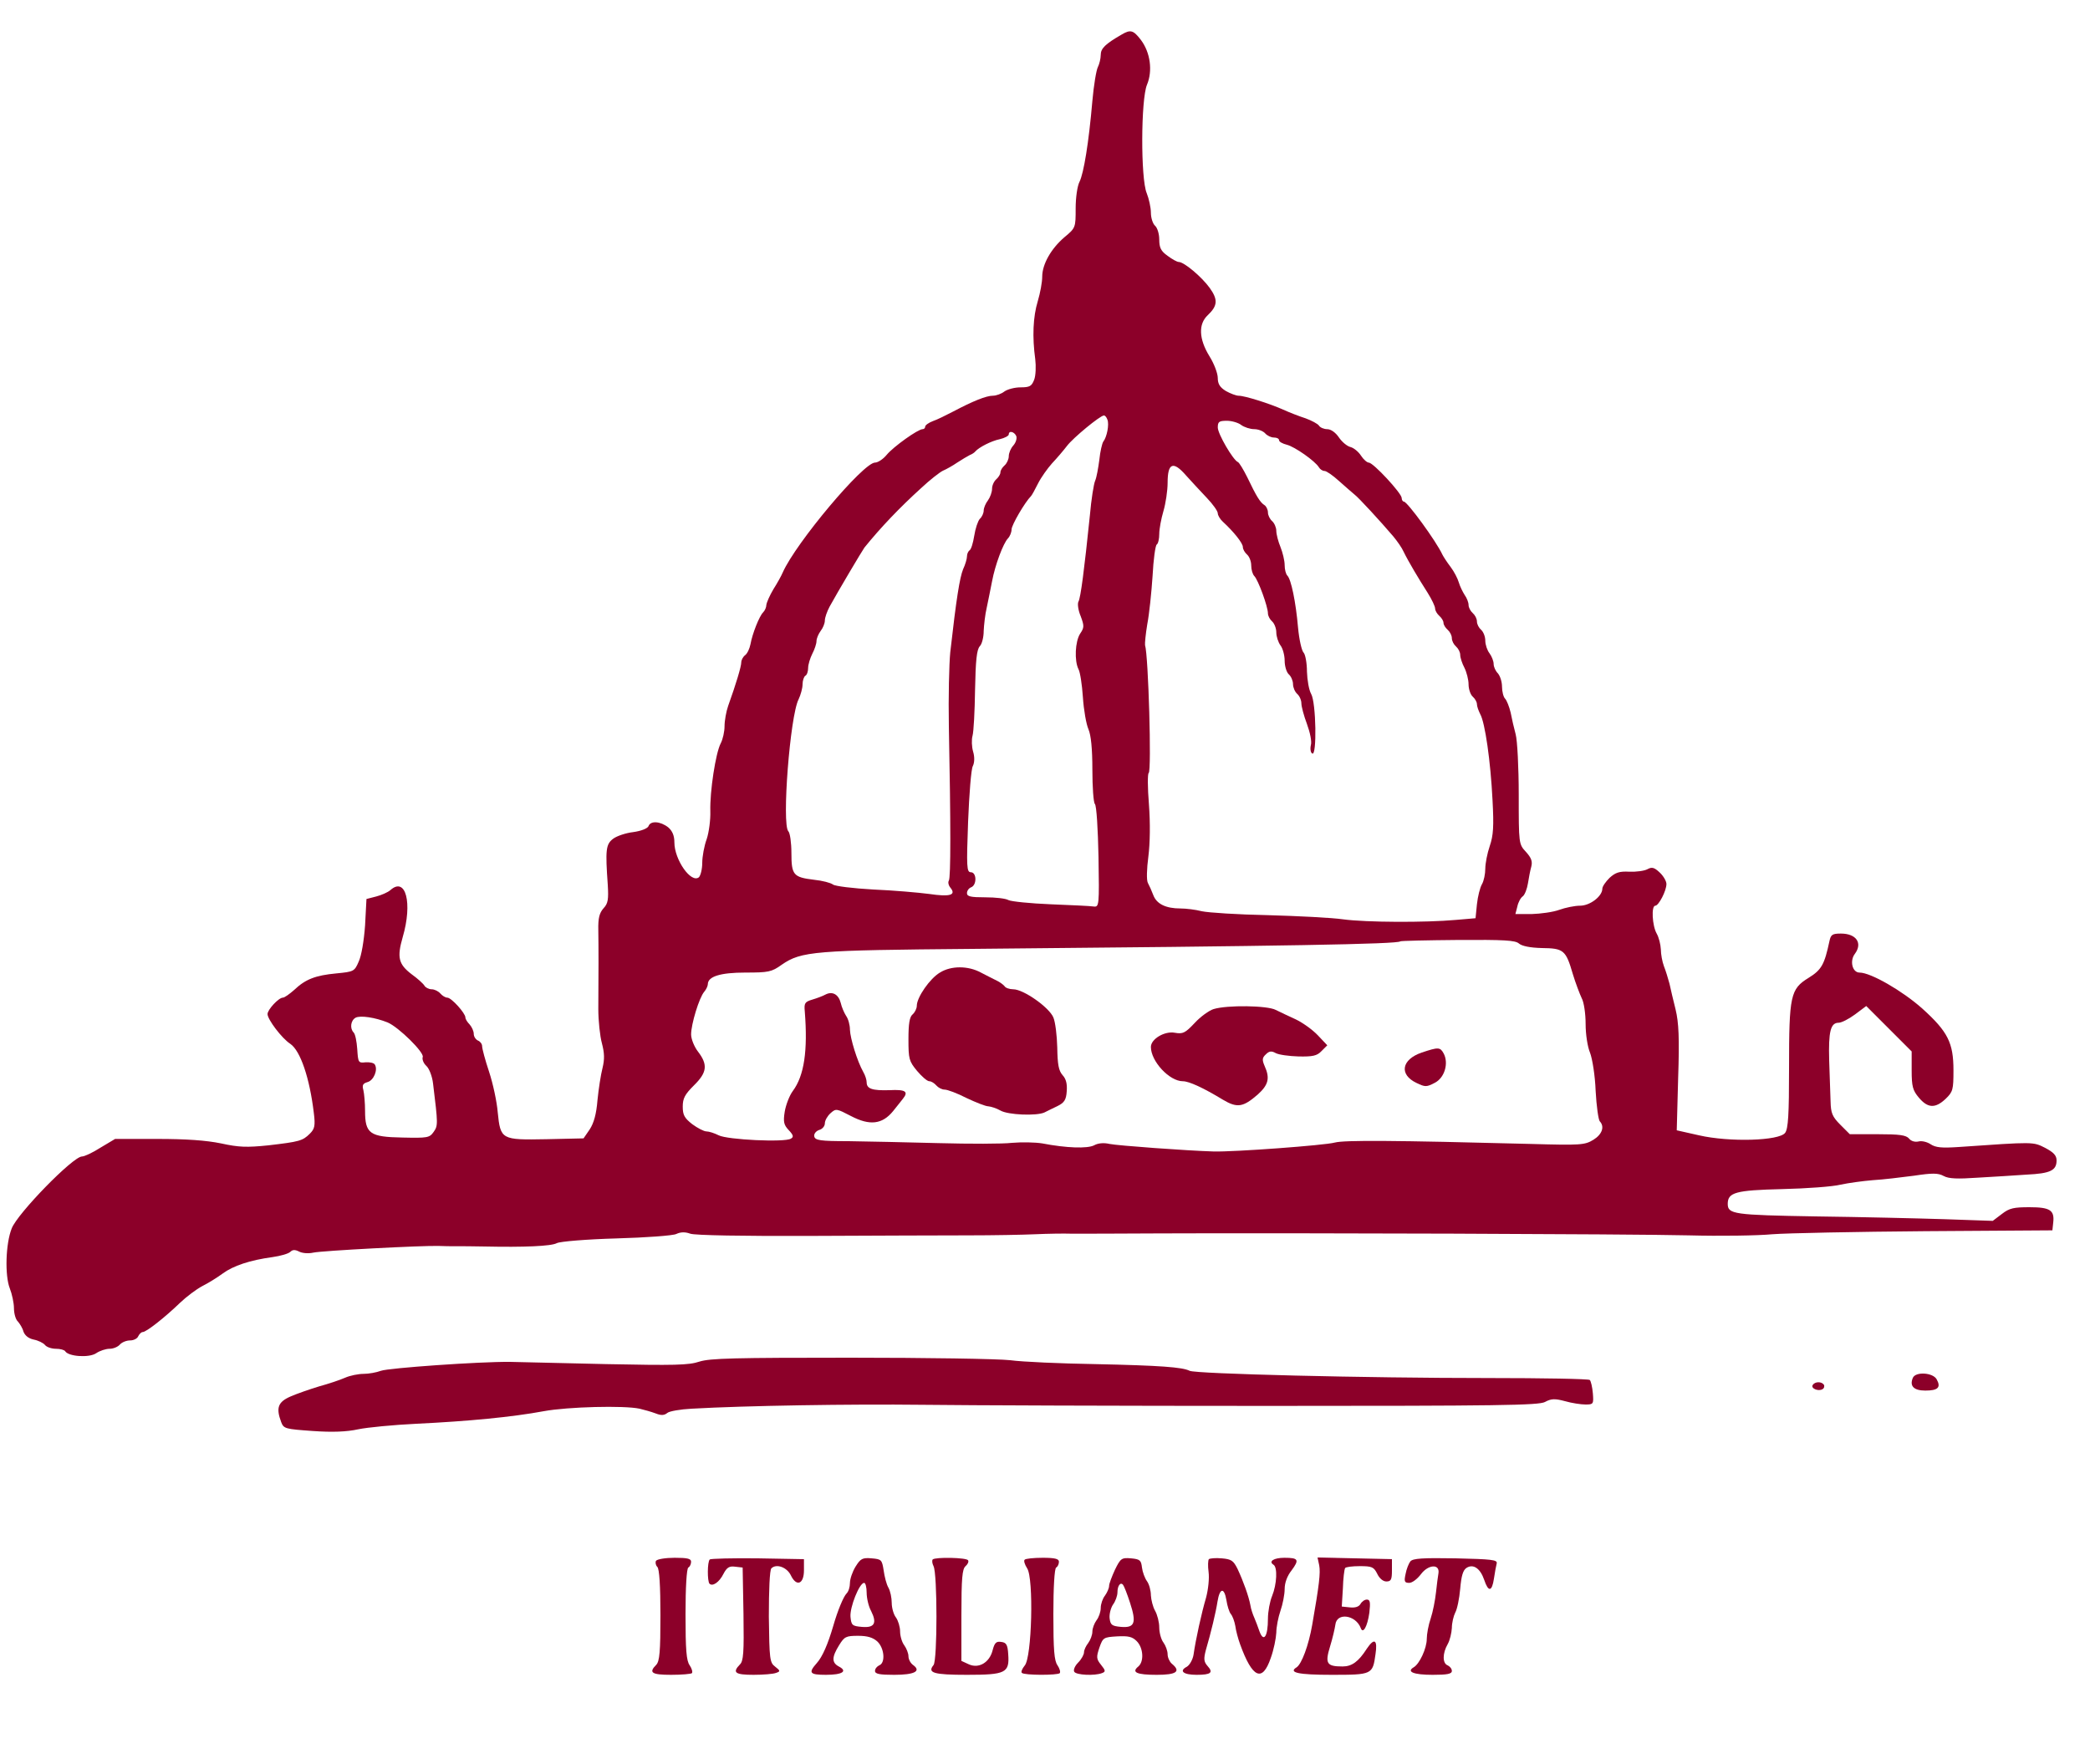 <?xml version="1.0" standalone="no"?>
<!DOCTYPE svg PUBLIC "-//W3C//DTD SVG 20010904//EN"
 "http://www.w3.org/TR/2001/REC-SVG-20010904/DTD/svg10.dtd">
<svg version="1.0" xmlns="http://www.w3.org/2000/svg"
 width="750pt" height="633pt" viewBox="0 0 750 633"
 preserveAspectRatio="xMidYMid meet">
<g transform="translate(0,633) scale(0.1,-0.1)"
fill="#8c0029" stroke="none">
<path d="M4025 6206 c-59 -34 -75 -50 -75 -73 0 -13 -5 -33 -10 -43 -6 -11
-15 -66 -20 -122 -13 -151 -31 -259 -46 -290 -8 -15 -14 -57 -14 -96 0 -68 0
-70 -40 -103 -48 -41 -80 -97 -80 -142 0 -19 -7 -58 -16 -88 -17 -56 -20 -128
-9 -208 3 -25 2 -59 -4 -74 -9 -23 -16 -27 -49 -27 -21 0 -47 -7 -58 -15 -10
-8 -29 -15 -41 -15 -24 0 -73 -20 -143 -57 -25 -13 -57 -29 -72 -34 -16 -6
-28 -15 -28 -20 0 -5 -4 -9 -9 -9 -17 0 -105 -63 -129 -92 -13 -16 -32 -28
-42 -28 -42 0 -284 -288 -331 -394 -5 -12 -20 -39 -34 -61 -13 -22 -24 -47
-25 -56 0 -8 -5 -20 -12 -27 -13 -13 -38 -75 -45 -114 -3 -15 -11 -33 -19 -39
-8 -6 -14 -18 -14 -26 0 -15 -19 -78 -47 -156 -7 -20 -13 -53 -13 -73 0 -19
-6 -47 -14 -62 -18 -35 -39 -172 -37 -243 1 -31 -5 -76 -13 -100 -9 -24 -16
-63 -16 -85 0 -23 -6 -46 -12 -52 -28 -23 -88 63 -88 125 0 24 -7 41 -22 54
-28 22 -64 25 -71 4 -4 -8 -26 -17 -55 -21 -26 -3 -59 -14 -72 -24 -26 -20
-28 -39 -19 -166 3 -51 1 -66 -15 -83 -15 -17 -20 -35 -19 -79 1 -60 1 -156 0
-283 0 -42 6 -98 13 -123 9 -35 10 -56 2 -89 -6 -23 -14 -75 -18 -115 -4 -50
-13 -82 -28 -105 l-22 -32 -133 -3 c-162 -3 -165 -2 -175 97 -3 37 -17 103
-31 145 -14 42 -25 83 -25 92 0 8 -7 17 -15 20 -8 4 -15 14 -15 24 0 10 -7 25
-15 34 -8 8 -15 19 -15 25 0 15 -50 71 -65 71 -7 0 -18 7 -25 15 -7 8 -21 15
-31 15 -10 0 -22 6 -26 13 -4 7 -25 26 -46 41 -47 36 -53 60 -32 133 36 123
11 218 -44 169 -9 -8 -32 -18 -51 -23 l-35 -9 -5 -95 c-4 -55 -13 -109 -23
-130 -15 -35 -18 -36 -80 -42 -75 -7 -111 -21 -151 -59 -17 -15 -35 -28 -41
-28 -15 0 -55 -43 -55 -59 0 -19 51 -87 82 -107 36 -25 69 -122 84 -247 6 -47
3 -58 -14 -75 -26 -26 -38 -29 -149 -42 -78 -8 -106 -7 -170 7 -54 11 -125 16
-229 16 l-151 0 -52 -31 c-28 -18 -58 -32 -67 -32 -32 0 -231 -204 -252 -258
-22 -55 -25 -169 -7 -215 8 -20 15 -53 15 -71 0 -19 6 -41 14 -48 7 -8 17 -24
20 -36 5 -14 18 -25 37 -29 16 -3 34 -12 40 -19 6 -8 24 -14 40 -14 15 0 30
-4 33 -9 12 -19 86 -24 111 -7 13 9 35 16 48 16 14 0 30 7 37 15 7 8 23 15 37
15 13 0 26 7 29 15 4 8 11 15 16 15 13 0 79 52 134 105 23 22 59 49 80 60 22
11 54 31 73 45 38 28 98 48 179 59 28 4 57 12 64 19 8 8 17 8 31 1 11 -6 33
-8 51 -4 31 7 395 26 451 24 17 -1 44 -1 60 -1 17 0 64 0 105 -1 139 -3 238 1
258 12 11 6 107 14 214 17 106 3 203 10 215 16 15 7 31 8 50 1 16 -6 194 -9
433 -8 223 1 477 2 565 2 88 0 196 2 240 4 44 2 103 3 130 2 28 0 169 0 315 1
480 2 1691 -2 1900 -7 113 -3 248 -1 300 4 52 4 300 9 550 11 l455 3 3 28 c5
44 -11 55 -85 55 -56 0 -72 -3 -99 -24 l-33 -25 -173 6 c-95 3 -303 8 -462 10
-295 5 -316 8 -316 45 0 41 28 49 195 53 88 2 183 9 210 16 28 6 79 13 115 16
36 2 102 10 148 16 66 10 87 10 107 -1 18 -10 50 -11 122 -6 54 3 133 8 176
11 85 4 107 15 107 51 0 18 -11 29 -41 45 -44 22 -38 22 -311 3 -60 -4 -82 -2
-100 10 -12 8 -31 13 -43 10 -13 -3 -27 1 -34 10 -11 13 -35 16 -113 16 l-100
0 -34 34 c-29 29 -34 42 -35 83 -1 26 -3 93 -5 147 -3 105 5 136 34 136 10 0
36 13 59 30 l40 30 82 -82 81 -81 0 -68 c0 -58 4 -72 26 -98 32 -38 59 -39 96
-4 26 25 28 33 28 102 0 99 -20 139 -112 222 -72 64 -185 129 -225 129 -26 0
-36 42 -17 67 29 39 5 73 -50 73 -31 0 -36 -4 -41 -27 -18 -84 -28 -103 -75
-132 -65 -40 -70 -63 -70 -323 0 -168 -3 -218 -14 -233 -21 -29 -200 -34 -309
-9 l-80 18 5 187 c5 145 2 200 -9 246 -8 32 -18 74 -22 93 -5 19 -14 48 -20
63 -6 16 -11 43 -11 60 -1 18 -7 43 -15 57 -16 28 -20 100 -5 100 12 0 40 53
40 78 0 10 -11 29 -24 41 -19 18 -28 21 -44 12 -11 -6 -40 -10 -65 -9 -36 2
-50 -3 -71 -22 -14 -14 -26 -31 -26 -39 0 -27 -44 -61 -80 -61 -19 0 -53 -7
-75 -15 -22 -8 -66 -14 -99 -15 l-58 0 7 27 c3 15 12 32 20 37 7 6 15 27 18
46 3 19 8 46 12 60 5 19 0 32 -19 53 -26 28 -26 29 -26 205 0 97 -5 195 -11
217 -6 22 -14 57 -18 78 -5 21 -14 44 -20 50 -6 6 -11 26 -11 43 0 18 -7 39
-15 48 -8 8 -15 23 -15 33 0 11 -7 28 -15 39 -8 10 -15 31 -15 45 0 15 -7 32
-15 39 -8 7 -15 20 -15 30 0 10 -7 23 -15 30 -8 7 -15 20 -15 29 0 9 -6 25
-14 36 -7 11 -17 31 -21 45 -4 14 -17 39 -29 55 -13 17 -26 37 -30 45 -22 48
-126 190 -138 190 -4 0 -8 6 -8 13 0 17 -102 127 -118 127 -6 0 -19 11 -28 25
-9 14 -26 28 -38 31 -12 3 -30 18 -41 34 -12 18 -29 30 -42 30 -12 0 -26 6
-30 13 -4 6 -26 18 -48 26 -22 7 -58 21 -80 31 -49 22 -138 50 -160 50 -9 0
-30 8 -46 17 -21 13 -29 25 -29 47 0 16 -13 51 -30 78 -38 62 -40 115 -6 147
36 34 37 56 7 98 -29 40 -92 93 -111 93 -6 0 -24 10 -40 22 -24 17 -30 29 -30
59 0 20 -7 42 -15 49 -8 7 -15 28 -15 47 0 18 -7 50 -15 70 -22 52 -21 336 1
389 21 50 12 116 -22 161 -27 35 -37 38 -69 19z m-51 -1382 c7 -17 -2 -63 -15
-79 -4 -6 -11 -35 -14 -65 -4 -30 -10 -64 -15 -75 -5 -11 -14 -67 -19 -125
-20 -194 -33 -295 -41 -309 -4 -7 -1 -31 8 -52 13 -35 13 -41 -2 -63 -18 -28
-21 -97 -6 -127 6 -10 13 -56 16 -101 3 -46 12 -97 20 -115 9 -21 14 -69 14
-145 0 -63 4 -118 9 -123 6 -6 11 -91 13 -190 3 -175 2 -180 -17 -178 -11 2
-80 5 -154 8 -74 3 -142 10 -152 15 -10 6 -47 10 -83 10 -53 0 -66 3 -66 15 0
9 7 18 15 21 21 8 20 54 -1 54 -15 0 -16 18 -10 181 4 100 11 190 17 200 6 12
7 32 1 52 -5 17 -6 43 -2 57 4 14 8 88 9 165 2 105 6 144 17 156 8 8 14 33 14
55 1 21 5 59 11 84 5 25 14 67 19 94 11 59 40 136 57 154 7 7 13 22 13 32 0
16 48 98 70 120 3 3 14 23 25 45 11 22 34 54 50 72 17 18 41 46 54 63 22 29
118 108 132 109 4 1 10 -6 13 -15z m480 -19 c11 -8 32 -15 47 -15 14 0 32 -7
39 -15 7 -8 21 -15 31 -15 11 0 19 -4 19 -10 0 -5 12 -12 28 -16 28 -7 101
-58 115 -81 4 -7 13 -13 20 -13 7 0 30 -16 52 -36 22 -20 47 -41 55 -48 15
-11 94 -97 140 -151 14 -17 31 -41 37 -55 17 -35 54 -97 86 -147 15 -24 27
-49 27 -57 0 -7 7 -19 15 -26 8 -7 15 -18 15 -25 0 -7 7 -18 15 -25 8 -7 15
-20 15 -30 0 -10 7 -23 15 -30 8 -7 15 -20 15 -30 0 -10 7 -31 15 -46 8 -16
15 -43 15 -60 0 -17 7 -37 15 -44 8 -7 15 -19 15 -27 0 -8 6 -24 12 -36 17
-30 37 -168 44 -309 5 -93 3 -126 -10 -164 -9 -26 -16 -63 -16 -81 0 -19 -5
-44 -12 -56 -7 -12 -15 -44 -18 -72 l-5 -50 -70 -6 c-110 -10 -323 -9 -405 2
-41 6 -163 12 -270 15 -107 2 -214 9 -237 14 -23 6 -58 10 -77 10 -52 0 -85
16 -97 47 -6 16 -15 36 -20 45 -5 10 -4 50 2 95 6 48 7 119 2 186 -5 60 -5
111 -1 113 11 7 -1 422 -13 459 -1 6 2 39 8 75 7 36 15 113 19 173 3 59 10
110 15 113 5 3 9 20 9 38 0 18 7 55 15 82 8 27 15 73 15 102 0 71 20 79 66 26
19 -21 53 -58 75 -81 21 -22 39 -47 39 -55 0 -7 8 -21 18 -30 39 -36 72 -77
72 -91 0 -8 7 -20 15 -27 8 -7 15 -24 15 -39 0 -15 5 -32 11 -38 14 -14 49
-110 49 -134 0 -9 7 -22 15 -29 8 -7 15 -25 15 -39 0 -15 7 -36 15 -47 8 -10
15 -35 15 -55 0 -20 7 -42 15 -49 8 -7 15 -23 15 -35 0 -12 7 -28 15 -35 8 -7
15 -22 15 -34 0 -11 9 -45 20 -74 11 -30 18 -63 14 -76 -3 -13 -1 -27 5 -30
17 -11 14 183 -4 214 -8 14 -14 50 -15 80 0 31 -6 62 -12 68 -7 7 -16 47 -20
90 -8 93 -25 173 -38 186 -6 6 -10 23 -10 38 0 16 -7 45 -15 65 -8 19 -15 46
-15 58 0 12 -7 28 -15 35 -8 7 -15 21 -15 31 0 10 -6 22 -12 26 -16 10 -29 31
-62 100 -14 28 -29 53 -34 55 -17 7 -72 101 -72 124 0 21 5 24 33 24 17 0 41
-7 51 -15z m-807 -40 c3 -9 -2 -24 -11 -34 -9 -10 -16 -27 -16 -38 0 -11 -7
-26 -15 -33 -8 -7 -15 -18 -15 -25 0 -7 -7 -18 -15 -25 -8 -7 -15 -22 -15 -34
0 -12 -7 -31 -15 -42 -8 -10 -15 -27 -15 -36 0 -9 -6 -23 -14 -30 -7 -8 -16
-35 -20 -61 -4 -25 -11 -49 -17 -52 -5 -4 -9 -13 -9 -22 0 -8 -6 -29 -14 -46
-12 -30 -24 -103 -46 -298 -4 -41 -7 -161 -5 -265 7 -352 7 -543 0 -554 -4 -6
-1 -18 6 -26 21 -26 -2 -33 -76 -22 -38 5 -129 13 -201 16 -72 4 -138 12 -145
18 -8 6 -38 14 -68 17 -74 9 -81 17 -81 96 0 37 -5 72 -11 78 -24 24 6 415 37
474 7 15 14 39 14 53 0 14 5 28 10 31 6 3 10 16 10 28 0 12 7 35 15 51 8 15
15 36 15 45 0 10 7 26 15 37 8 10 15 27 15 37 0 11 8 33 17 50 29 53 117 201
125 212 59 73 127 144 203 213 32 30 68 58 79 63 12 5 35 18 51 29 17 11 37
23 45 27 8 3 17 9 20 13 13 15 58 38 88 44 17 4 32 12 32 17 0 15 20 10 27 -6z
m1804 -1821 c11 -9 40 -15 82 -16 78 -1 86 -7 111 -93 10 -33 25 -72 32 -87 8
-14 14 -56 14 -92 0 -38 7 -83 16 -104 8 -21 18 -81 20 -137 3 -55 10 -104 15
-109 18 -19 8 -47 -23 -66 -31 -19 -46 -20 -223 -15 -495 13 -671 14 -705 5
-36 -10 -362 -34 -435 -32 -98 3 -343 21 -373 27 -21 5 -42 3 -56 -5 -24 -12
-98 -10 -186 7 -25 4 -73 5 -108 2 -34 -4 -153 -4 -265 -1 -111 3 -256 6 -322
7 -102 0 -120 3 -123 17 -2 9 6 19 17 23 12 3 21 14 21 24 0 10 9 26 20 36 20
18 22 17 74 -10 67 -35 112 -30 151 18 14 18 30 37 35 44 21 26 10 34 -48 31
-62 -2 -82 5 -82 28 0 9 -5 25 -12 37 -22 39 -47 121 -48 152 0 17 -6 39 -14
50 -7 11 -16 32 -19 46 -8 31 -30 43 -55 30 -9 -5 -30 -13 -47 -18 -27 -8 -30
-13 -27 -43 11 -140 -2 -230 -43 -285 -12 -16 -25 -50 -29 -74 -6 -37 -3 -48
14 -66 17 -18 19 -25 8 -31 -22 -14 -228 -4 -259 12 -16 8 -35 14 -44 14 -9 0
-32 12 -51 26 -28 22 -34 33 -34 63 0 30 8 44 40 76 47 46 51 74 15 121 -14
18 -25 46 -25 62 0 37 29 132 47 153 7 8 13 21 13 27 0 28 45 42 135 42 82 0
94 2 130 28 71 49 117 52 685 57 1124 10 1525 17 1535 27 2 2 95 4 207 5 165
1 206 -1 219 -13z m-4060 -283 c40 -17 132 -108 126 -124 -3 -8 3 -23 13 -32
10 -9 21 -37 24 -63 18 -147 18 -151 2 -174 -15 -21 -22 -22 -112 -20 -117 2
-134 14 -134 96 0 28 -3 61 -6 74 -5 18 -2 24 15 29 22 6 38 44 26 63 -3 6
-19 9 -33 8 -26 -3 -27 -1 -30 47 -2 28 -7 54 -13 60 -14 14 -11 43 7 53 17 9
70 1 115 -17z"/>
<path d="M3373 2840 c-36 -21 -83 -89 -83 -119 0 -10 -7 -24 -15 -31 -11 -9
-15 -33 -15 -89 0 -71 2 -79 31 -114 17 -20 36 -37 44 -37 7 0 18 -7 25 -15 7
-8 20 -15 30 -15 10 0 45 -13 78 -30 34 -16 69 -30 79 -30 10 -1 29 -7 43 -15
27 -16 130 -20 158 -7 9 5 31 15 47 23 24 12 31 22 33 53 2 26 -2 44 -15 58
-14 16 -18 38 -19 99 -1 43 -7 92 -14 108 -15 36 -107 101 -144 101 -13 0 -28
5 -31 11 -4 5 -17 15 -28 20 -12 6 -38 19 -57 29 -46 25 -107 25 -147 0z"/>
<path d="M4355 2709 c-16 -5 -47 -27 -68 -50 -34 -36 -42 -40 -71 -35 -36 7
-86 -22 -86 -51 0 -51 66 -123 115 -123 22 0 74 -24 143 -66 52 -31 73 -27
125 18 39 35 45 59 25 103 -9 21 -9 29 4 41 12 12 20 14 36 5 11 -6 48 -11 82
-12 50 -1 66 2 82 19 l21 21 -34 36 c-19 20 -54 45 -79 57 -25 11 -57 27 -72
34 -30 16 -174 18 -223 3z"/>
<path d="M5102 2553 c-73 -25 -82 -79 -19 -109 31 -15 36 -15 65 0 36 18 51
70 33 105 -13 24 -19 24 -79 4z"/>
<path d="M2510 1444 c-38 -13 -91 -14 -335 -9 -159 4 -315 7 -345 8 -112 1
-436 -22 -463 -32 -16 -6 -44 -11 -62 -11 -19 0 -49 -6 -67 -14 -18 -8 -60
-22 -93 -31 -33 -10 -79 -26 -102 -36 -46 -20 -53 -41 -34 -92 9 -24 15 -25
113 -32 70 -5 122 -3 163 6 33 7 128 16 210 20 186 9 343 24 456 45 87 16 289
21 344 9 17 -4 42 -11 58 -17 20 -8 31 -7 42 2 7 6 47 13 87 15 194 11 571 17
828 14 157 -2 717 -4 1246 -4 819 0 965 2 988 14 22 12 35 13 72 3 24 -7 58
-12 74 -12 28 0 29 2 26 40 -2 23 -7 44 -11 48 -3 4 -167 7 -363 7 -444 0
-1052 15 -1073 26 -26 13 -104 19 -339 24 -124 2 -261 8 -305 14 -44 5 -303 9
-575 9 -414 0 -502 -2 -540 -14z"/>
<path d="M6864 1385 c-12 -29 4 -45 45 -45 45 0 57 11 41 40 -13 25 -77 29
-86 5z"/>
<path d="M6505 1360 c-8 -12 20 -24 35 -15 6 3 8 11 5 16 -8 12 -32 12 -40 -1z"/>
<path d="M2354 729 c-3 -6 -1 -16 5 -22 7 -7 11 -67 11 -173 0 -131 -3 -165
-15 -178 -28 -28 -17 -36 53 -36 38 0 72 3 75 6 3 4 0 16 -8 28 -12 16 -15 56
-15 183 0 97 4 164 10 168 6 3 10 13 10 21 0 11 -14 14 -59 14 -33 0 -63 -5
-67 -11z"/>
<path d="M2547 734 c-9 -9 -9 -78 -1 -87 11 -11 35 5 50 35 12 23 21 29 42 26
l27 -3 3 -167 c2 -138 0 -169 -13 -181 -28 -29 -17 -37 49 -37 35 0 72 3 81 7
16 5 15 8 -3 22 -20 15 -21 26 -23 180 0 95 3 167 9 173 18 18 56 4 70 -25 20
-42 47 -32 47 18 l0 40 -166 3 c-91 1 -168 -1 -172 -4z"/>
<path d="M3070 708 c-11 -18 -20 -44 -20 -59 0 -14 -5 -30 -12 -37 -11 -11
-32 -61 -48 -117 -19 -65 -39 -111 -59 -133 -31 -35 -26 -42 33 -42 59 0 79
13 46 30 -26 14 -25 34 1 76 19 31 25 34 68 34 34 0 53 -6 69 -20 26 -24 30
-78 7 -86 -8 -4 -15 -12 -15 -20 0 -11 17 -14 69 -14 72 0 98 13 68 35 -10 7
-17 21 -17 32 0 10 -7 28 -15 39 -8 10 -15 33 -15 50 0 16 -7 39 -15 50 -8 10
-15 34 -15 52 0 18 -5 43 -12 55 -7 12 -14 40 -17 62 -6 38 -8 40 -43 43 -33
3 -40 -1 -58 -30z m40 -93 c0 -20 7 -50 16 -66 22 -44 12 -61 -33 -57 -35 3
-38 6 -41 36 -3 34 32 122 49 122 5 0 9 -16 9 -35z"/>
<path d="M3347 734 c-3 -4 -2 -14 3 -24 14 -27 14 -338 0 -355 -23 -28 0 -35
120 -35 139 0 153 7 148 74 -2 34 -7 42 -25 44 -18 3 -24 -3 -31 -30 -11 -44
-50 -67 -86 -50 l-26 12 0 164 c0 133 3 166 15 176 8 7 12 16 9 21 -6 10 -117
12 -127 3z"/>
<path d="M3677 733 c-4 -3 0 -17 9 -31 24 -36 17 -321 -9 -349 -9 -11 -14 -23
-10 -26 8 -9 128 -9 136 -1 3 4 0 16 -8 28 -12 16 -15 56 -15 183 0 97 4 164
10 168 6 3 10 13 10 21 0 10 -14 14 -58 14 -32 0 -62 -3 -65 -7z"/>
<path d="M4001 697 c-11 -24 -21 -50 -21 -58 0 -8 -7 -24 -15 -35 -8 -10 -15
-30 -15 -44 0 -14 -7 -34 -15 -44 -8 -11 -15 -29 -15 -41 0 -12 -7 -30 -15
-41 -8 -10 -15 -25 -15 -33 0 -8 -9 -25 -21 -37 -12 -12 -18 -27 -14 -33 7
-12 73 -15 99 -5 14 5 14 9 -3 30 -17 21 -17 28 -6 61 13 37 15 38 64 41 40 2
54 -1 70 -17 24 -24 27 -73 6 -91 -26 -21 -6 -30 66 -30 71 0 88 12 54 40 -8
7 -15 22 -15 34 0 12 -7 31 -15 42 -8 10 -15 35 -15 54 0 19 -7 46 -15 60 -8
14 -14 39 -15 55 0 17 -6 40 -14 51 -8 11 -16 33 -18 49 -3 26 -7 30 -39 33
-34 3 -38 0 -58 -41z m54 -118 c24 -73 17 -91 -32 -87 -33 3 -38 7 -41 30 -2
15 4 38 12 50 9 12 16 32 16 44 0 24 11 38 20 27 4 -5 15 -33 25 -64z"/>
<path d="M4338 735 c-3 -4 -4 -24 -1 -46 3 -22 -1 -62 -9 -92 -16 -54 -37
-149 -45 -205 -3 -18 -14 -37 -24 -43 -29 -15 -13 -29 35 -29 52 0 61 8 39 32
-13 15 -14 25 -6 56 19 65 36 136 42 175 8 49 24 52 32 5 3 -20 10 -43 16 -50
6 -7 13 -26 16 -43 2 -16 10 -46 17 -65 44 -122 80 -138 110 -50 11 30 19 71
20 91 0 20 7 56 15 79 8 23 15 58 15 78 0 22 9 47 25 67 28 38 25 45 -26 45
-38 0 -58 -13 -39 -25 15 -9 12 -70 -5 -112 -8 -19 -15 -56 -15 -82 0 -63 -15
-86 -30 -46 -6 17 -14 39 -19 50 -5 11 -12 31 -14 45 -6 32 -25 85 -46 130
-15 30 -22 35 -57 38 -22 2 -42 0 -46 -3z"/>
<path d="M4734 713 c5 -27 0 -70 -25 -213 -13 -75 -38 -141 -56 -153 -31 -19
6 -27 126 -27 145 0 147 1 157 74 8 52 -4 60 -31 20 -30 -47 -54 -64 -87 -64
-57 0 -64 10 -45 72 9 29 17 64 19 78 5 45 73 35 91 -12 8 -23 24 5 31 55 4
37 3 47 -9 47 -8 0 -18 -7 -23 -16 -6 -10 -19 -14 -38 -12 l-29 3 4 65 c1 36
5 68 8 73 2 4 26 7 53 7 43 0 50 -3 62 -27 8 -17 21 -28 33 -28 17 0 20 7 20
40 l0 40 -133 3 -134 3 6 -28z"/>
<path d="M5061 727 c-6 -8 -14 -28 -17 -45 -6 -27 -4 -32 13 -32 11 0 29 14
42 31 26 35 68 38 63 4 -2 -11 -6 -42 -9 -70 -3 -27 -11 -69 -19 -93 -8 -23
-14 -56 -14 -73 0 -34 -26 -90 -47 -102 -27 -16 0 -27 68 -27 52 0 69 3 69 14
0 8 -7 16 -15 20 -19 7 -19 43 0 76 8 14 14 40 15 58 0 18 6 43 12 55 7 12 15
51 18 86 4 46 10 67 23 75 24 15 49 -2 63 -43 15 -45 28 -43 35 4 3 22 8 47
10 55 3 13 -19 15 -147 18 -118 2 -154 0 -163 -11z"/>
</g>
</svg>
